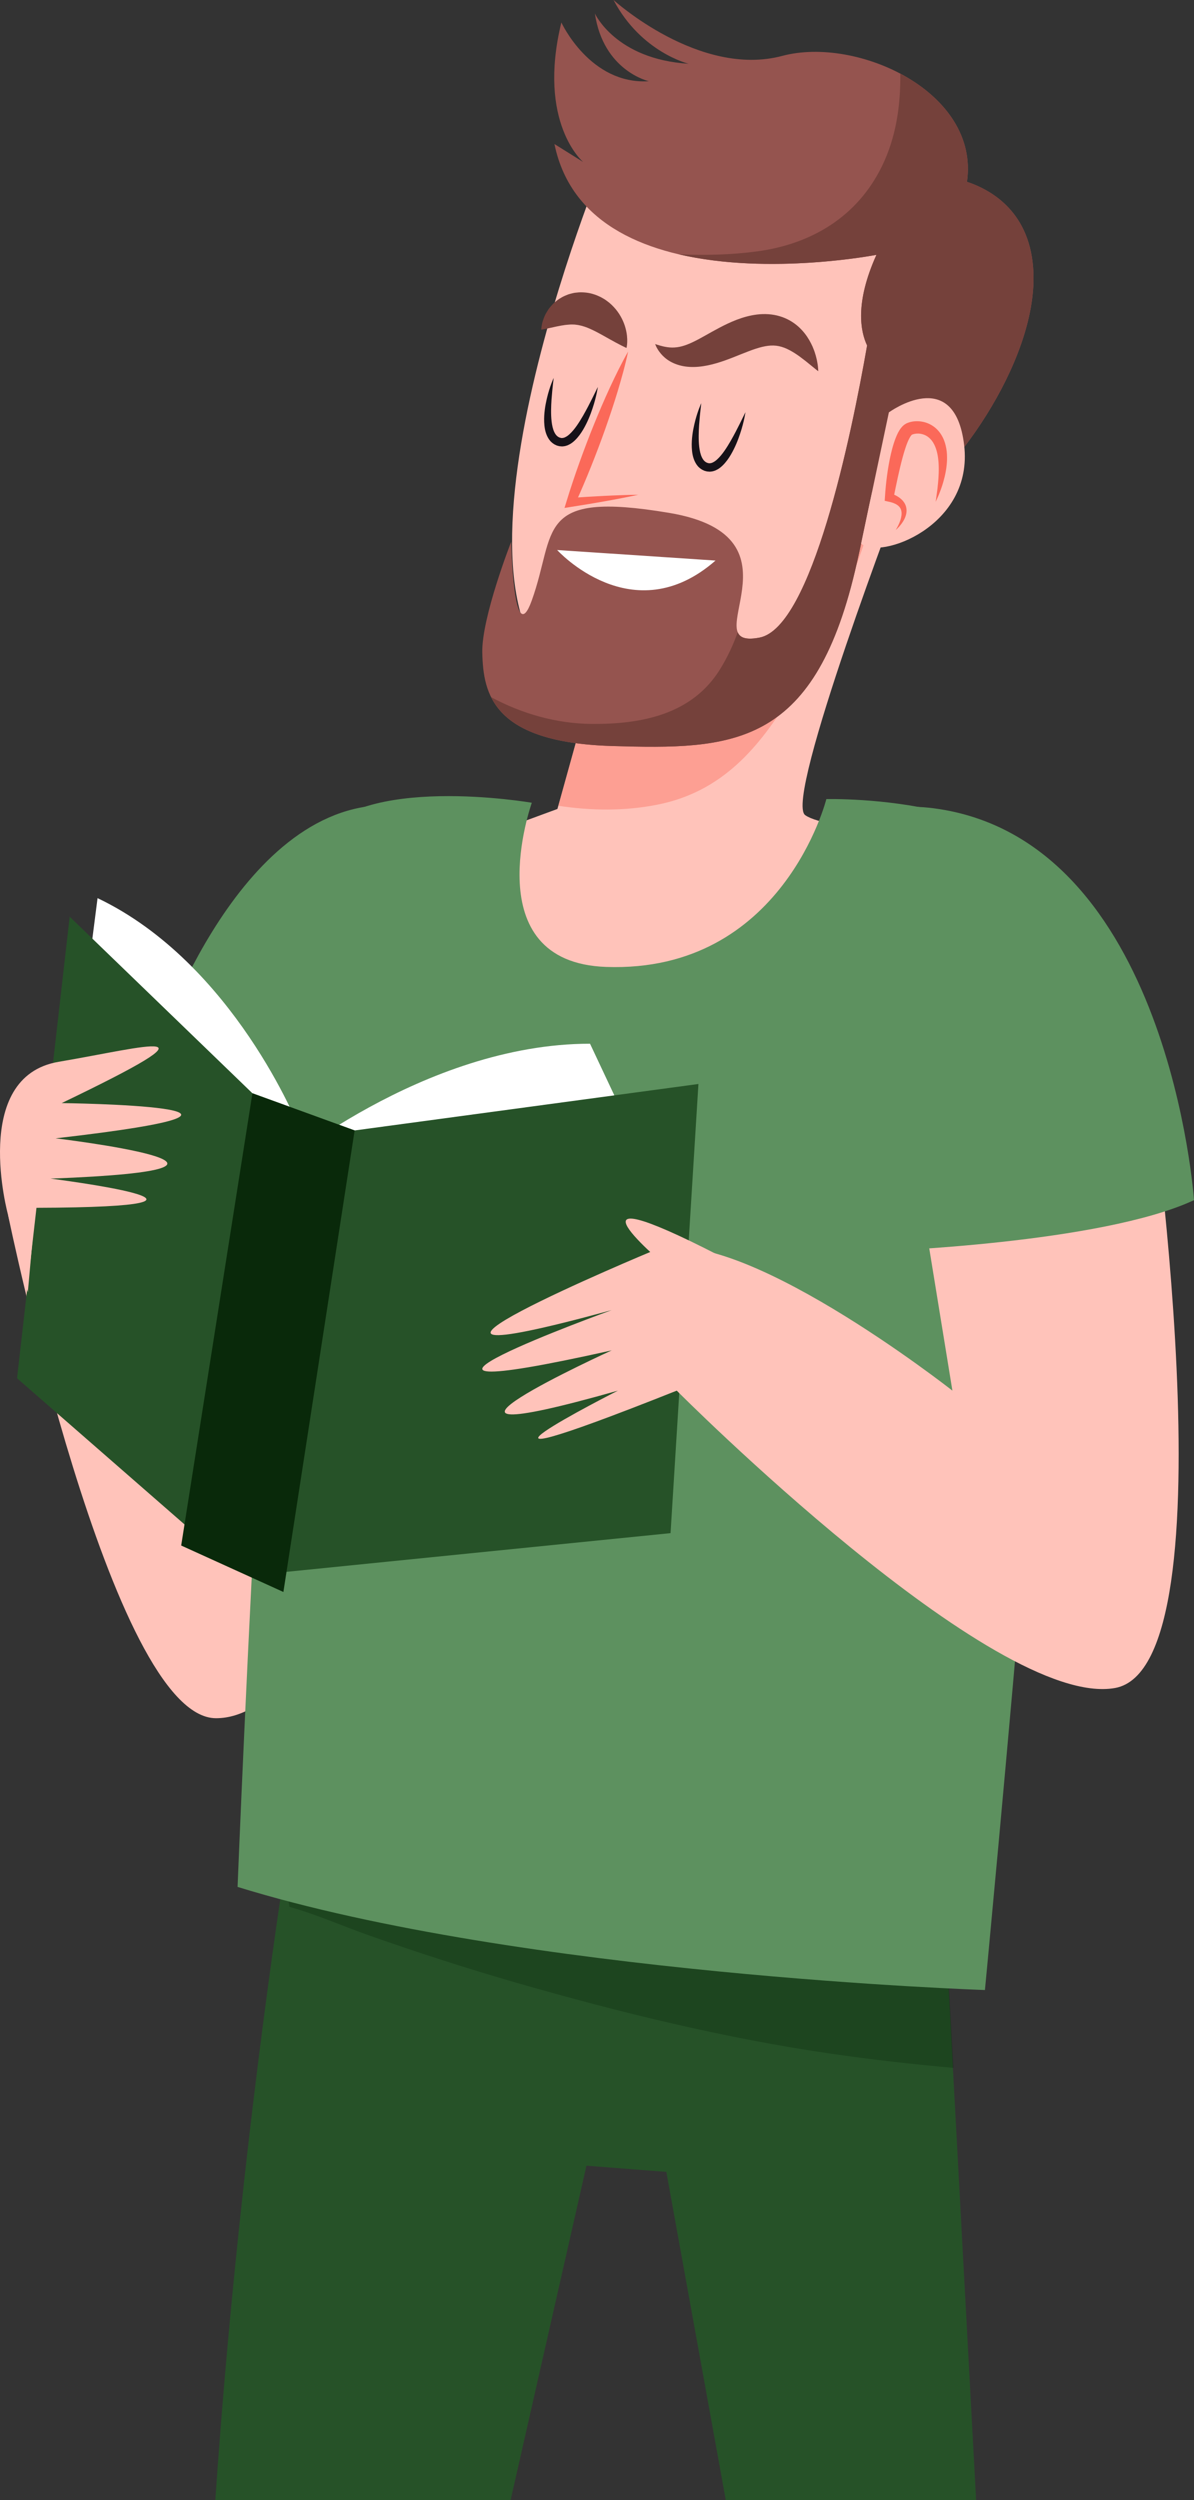 <?xml version="1.0" encoding="UTF-8"?> <svg xmlns="http://www.w3.org/2000/svg" xmlns:xlink="http://www.w3.org/1999/xlink" xmlns:xodm="http://www.corel.com/coreldraw/odm/2003" xml:space="preserve" width="253.935mm" height="531.688mm" version="1.1" style="shape-rendering:geometricPrecision; text-rendering:geometricPrecision; image-rendering:optimizeQuality; fill-rule:evenodd; clip-rule:evenodd" viewBox="0 0 2854.58 5976.91"><rect x="0" y="0" width="2854.58" height="5976.91" fill="#333333" stroke="none"/> <defs> <style type="text/css"> .fil10 {fill:#09290A;fill-rule:nonzero} .fil9 {fill:#161118;fill-rule:nonzero} .fil3 {fill:#265228;fill-rule:nonzero} .fil1 {fill:#5D915F;fill-rule:nonzero} .fil6 {fill:#75413B;fill-rule:nonzero} .fil7 {fill:#95544F;fill-rule:nonzero} .fil5 {fill:#FB6959;fill-rule:nonzero} .fil0 {fill:#FFC3BA;fill-rule:nonzero} .fil8 {fill:white;fill-rule:nonzero} .fil4 {fill:#09290A;fill-rule:nonzero;fill-opacity:0.302} .fil2 {fill:#FB6959;fill-rule:nonzero;fill-opacity:0.4} </style> </defs> <g id="Слой_x0020_1">  <g id="_2483669408"> <path class="fil0" d="M19.43 2905.09c0,0 247.14,1202.37 497.05,1202.37 249.92,0 447.07,-638.67 447.07,-638.67l-896.92 -610.9 -47.21 47.21z"></path> <path class="fil1" d="M799.52 2918.7c0,0 -236.96,-177.72 -429.48,-399.86 0,0 185.32,-579.16 540.75,-593.97l-111.27 993.83z"></path> <path class="fil0" d="M2158.84 1165.24c0,0 -285.61,746.39 -233.77,783.42 51.83,37.02 348.03,51.83 348.03,51.83 0,0 -414.67,599.8 -807.13,525.75 -392.46,-74.05 -273.98,-540.56 -273.98,-540.56l140.69 -51.83 148.1 -533.15 678.06 -235.46z"></path> <path class="fil2" d="M1892.67 1659.16c-77.32,128.6 -166.64,233.72 -320.62,264.36 -78.26,15.57 -157.99,14.75 -237.25,2.71l145.98 -525.54 615.17 -213.62c-35.13,168.19 -115.35,325.84 -203.27,472.08z"></path> <path class="fil3" d="M679.07 4481.12c0,0 -110,696.1 -164.28,1495.79l705.9 0 181.39 -799.73 190.98 14.81 142.17 784.92 598.51 0 -83.97 -1562.43 -1570.69 66.64z"></path> <path class="fil4" d="M884.09 4627.31c116.95,41.12 234.78,79.28 353.6,113.43 245.56,70.57 495.85,131.82 747.71,168.49 97.93,14.26 196.04,25.44 294.29,34.09l-29.93 -528.84 -1570.69 66.64c0,0 4.62,28.27 12.92,77.26 64.86,18.19 127.93,46.36 192.1,68.93z"></path> <path class="fil1" d="M1271.46 1919.03c0,0 -136.2,381.44 177.72,392.46 422.08,14.81 526.44,-401.22 526.44,-401.22 0,0 548.89,-14.42 571.46,290.16 22.57,304.58 -192.33,2556.82 -192.33,2556.82 0,0 -1108.89,-37.07 -1786.75,-246.5 0,0 93.3,-2352.25 186.11,-2500.99 101.57,-162.77 517.35,-90.72 517.35,-90.72z"></path> <g> <path class="fil0" d="M1443.13 386.55c0,0 691.52,-163.45 726.8,272.26 21.39,264.15 -130.5,1273.67 -788.59,983.08 -386.34,-170.59 61.79,-1255.34 61.79,-1255.34z"></path> <g> <path class="fil5" d="M1501.69 840.47c-1.65,7.97 -3.44,15.88 -5.4,23.73 -1.88,7.88 -3.89,15.71 -5.96,23.52 -4.18,15.6 -8.65,31.09 -13.27,46.52 -9.32,30.83 -19.47,61.35 -30.2,91.65l-8.17 22.68 -8.42 22.58 -8.64 22.5c-2.86,7.51 -5.88,14.96 -8.86,22.42 -2.95,7.47 -5.99,14.91 -9.09,22.33 -3.05,7.44 -6.15,14.85 -9.34,22.23 -6.27,14.81 -12.81,29.51 -19.49,44.16l-11.2 -14.42 40.49 -2.7c13.51,-0.81 27.02,-1.59 40.54,-2.25 13.52,-0.68 27.06,-1.27 40.61,-1.7 13.54,-0.51 27.1,-0.87 40.68,-1.01 -13.27,2.91 -26.56,5.6 -39.88,8.13 -13.3,2.62 -26.62,5.08 -39.95,7.45 -13.33,2.39 -26.67,4.65 -40.02,6.89l-40.07 6.44 -16.43 2.64 5.23 -17.06c4.72,-15.4 9.58,-30.74 14.72,-45.97 2.51,-7.64 5.11,-15.25 7.76,-22.83 2.61,-7.6 5.27,-15.19 8.02,-22.74 2.72,-7.56 5.4,-15.14 8.25,-22.65l8.46 -22.57 8.68 -22.48 8.94 -22.39c12.07,-29.79 24.73,-59.36 38.21,-88.61 6.78,-14.61 13.72,-29.16 20.94,-43.61 3.63,-7.22 7.33,-14.41 11.14,-21.55 3.74,-7.17 7.65,-14.28 11.71,-21.34z"></path> </g> <g> <path class="fil6" d="M1566.29 822.51c0,0 1.9,0.54 5.33,1.69 1.7,0.63 3.85,1.27 6.21,1.91 2.35,0.68 5.03,1.38 8.07,2.05 6.01,1.32 13.06,2.57 20.64,2.65 7.58,0.11 15.55,-0.87 23.72,-3.03 8.19,-2.19 16.72,-5.49 25.95,-9.89 9.21,-4.34 19.09,-9.74 29.77,-15.71 10.68,-5.98 22.15,-12.55 34.63,-19.07 12.49,-6.51 25.92,-13.08 40.73,-18.74 14.74,-5.62 31.04,-10.36 48.63,-12.51 17.56,-2.12 36.71,-1.22 54.31,4.15 17.67,5.12 32.91,14.55 44.44,24.81 11.55,10.4 19.83,21.59 25.99,32.18 3.09,5.33 5.64,10.48 7.9,15.43 1.98,5.08 4.09,9.68 5.42,14.27 1.45,4.54 2.81,8.7 3.67,12.73 0.98,3.96 1.83,7.56 2.32,10.93 1.24,6.6 1.72,11.91 1.98,15.55 0.27,3.63 0.3,5.58 0.3,5.58 0,0 -1.55,-1.18 -4.45,-3.41 -1.42,-1.12 -3.15,-2.49 -5.09,-4.14 -1.97,-1.6 -4.24,-3.44 -6.78,-5.49 -2.51,-2.05 -5.19,-4.32 -8.2,-6.67 -1.51,-1.17 -3.02,-2.42 -4.56,-3.71 -1.59,-1.23 -3.23,-2.5 -4.93,-3.82 -6.7,-5.24 -14.16,-10.85 -22.25,-15.94 -8.05,-5.13 -16.63,-9.82 -25.22,-13.1 -8.65,-3.19 -17.01,-5.02 -25.39,-5.18 -8.36,-0.33 -17.09,0.89 -27,3.16 -9.91,2.38 -20.82,5.97 -32.48,10.47 -23.36,8.77 -49.26,20.54 -77.03,28.6 -13.88,4.03 -28.25,7.2 -42.72,8.46 -14.4,1.31 -28.95,0.63 -41.96,-2.52 -13.04,-3.11 -24.29,-8.42 -32.8,-14.49 -8.56,-6.07 -14.49,-12.66 -18.68,-18.3 -1.02,-1.42 -1.98,-2.76 -2.89,-4.02 -0.82,-1.35 -1.58,-2.62 -2.29,-3.8 -1.44,-2.32 -2.42,-4.3 -3.12,-5.97 -1.48,-3.3 -2.2,-5.14 -2.2,-5.14z"></path> </g> <g> <path class="fil6" d="M1497.83 831.82c0,0 -4.93,-2.16 -12.27,-5.91 -3.7,-1.86 -7.99,-4.12 -12.69,-6.65 -4.5,-2.47 -9.57,-5.26 -15.1,-8.3 -5.05,-2.83 -10.52,-5.89 -16.31,-9.13 -5.54,-3.04 -11.07,-6.12 -16.5,-8.9 -5.43,-2.71 -10.68,-5.41 -15.61,-7.43 -2.45,-1.26 -4.86,-1.84 -7.13,-2.96 -1.13,-0.39 -2.28,-0.66 -3.36,-1.12 -1.09,-0.51 -2.17,-0.79 -3.22,-1.03 -4.21,-1.55 -8.05,-2.19 -12.07,-3.13 -2.01,-0.22 -4.07,-0.88 -6.25,-0.92 -1.09,-0.07 -2.2,-0.4 -3.34,-0.44 -1.14,0.05 -2.33,-0.05 -3.53,-0.1 -4.81,-0.23 -10.15,0.05 -15.71,0.69 -2.8,0.09 -5.61,0.75 -8.46,1.17 -2.85,0.42 -5.75,0.77 -8.55,1.46 -2.87,0.53 -5.59,1.18 -8.39,1.64 -2.81,0.47 -5.3,1.33 -7.93,1.82 -2.61,0.52 -4.99,1.15 -7.42,1.54 -2.38,0.45 -4.43,1.1 -6.49,1.49 -8,1.81 -13.51,2.45 -13.51,2.45 0,0 0.11,-5.27 1.93,-13.78 0.79,-4.36 2.36,-9.26 4.59,-14.79 1.09,-2.8 2.35,-5.69 3.87,-8.71 1.6,-2.96 3.49,-5.9 5.45,-9.12 1.9,-3.24 4.41,-6.26 7.1,-9.39 2.71,-3.11 5.48,-6.4 9.04,-9.27 6.72,-6.04 15,-11.74 24.89,-16.06 2.49,-1.04 5.02,-2.13 7.62,-3.09 2.63,-0.9 5.43,-1.59 8.22,-2.3 2.82,-0.61 5.61,-1.47 8.57,-1.75 2.96,-0.3 5.93,-0.59 8.91,-0.89 11.96,-0.51 24.48,0.88 35.71,4.64 5.8,1.67 10.94,4.16 16.19,6.58 4.89,2.69 9.87,5.45 14.1,8.67 8.87,6.18 16,13.39 22.09,20.68 6.04,7.33 10.75,14.91 14.53,22.32 3.7,7.45 6.51,14.69 8.39,21.61 3.91,13.77 4.7,25.88 4.35,34.55 -0.13,4.31 -0.58,7.8 -0.98,10.18 -0.4,2.39 -0.76,3.68 -0.76,3.68z"></path> </g> <path class="fil7" d="M2311.82 434.63c30.87,-214.72 -262.65,-348.73 -441.44,-301.05 -198.49,52.94 -403.61,-133.58 -403.61,-133.58 66.17,125.45 179.67,152.43 179.67,152.43 -174.57,-10.68 -224.2,-120.11 -224.2,-120.11 20.36,137.67 129.03,161.84 129.03,161.84 -140.73,8.91 -209.19,-140.46 -209.19,-140.46 -58.52,240.48 52.18,333.62 52.18,333.62l-68.71 -43c81.96,399.27 769.81,264.88 769.81,264.88 -51.95,115.19 -38.18,183.27 -22.33,216.7 -38,216.81 -132.52,674.31 -257.06,698.28 -163.52,31.47 124.44,-241.04 -216.49,-298.18 -323.04,-54.14 -268.35,43.91 -328.26,209.78 -44.03,121.91 -49.06,-140.73 -49.06,-140.73 0,0 -70.98,180.89 -69.11,265.09 2.21,99.32 25.13,214.78 310.68,223.28 285.55,8.5 480.07,3.96 580.38,-418.5 16.34,-68.82 28.01,-132.51 40.89,-188.98l16.49 8.13 48.6 -201.04 11.96 29.52 -36.64 230.56c150.9,-93.4 353.46,-376.39 345.3,-590.91 -5.43,-142.8 -97.74,-197.15 -158.9,-217.56z"></path> <path class="fil6" d="M1415.33 1730.58c118.83,0.8 239.06,-22.65 305.9,-130.27 17.47,-28.12 31.42,-57.98 42.5,-88.9 5.47,13.35 20.12,18.93 52.25,12.75 124.53,-23.97 219.06,-481.46 257.06,-698.28 -15.86,-33.43 -29.62,-101.5 22.33,-216.7 0,0 -254.46,49.7 -472.29,-1.18 63.32,2.66 126.59,1.15 187.7,-7.15 130.02,-17.66 238.87,-83.11 297.64,-203.23 33.87,-69.23 44.83,-145.26 44.05,-221.59 100.73,53.39 175.75,144.62 159.36,258.59 61.15,20.41 153.47,74.75 158.9,217.56 8.15,214.53 -194.4,497.51 -345.3,590.91l36.64 -230.56 -11.96 -29.52 -48.6 201.04 -16.49 -8.13c-12.88,56.47 -24.55,120.16 -40.89,188.98 -100.31,422.46 -294.83,427 -580.38,418.5 -183.99,-5.48 -258.87,-55.38 -289.51,-116.74 73.97,39.82 156.89,63.35 241.1,63.92z"></path> <path class="fil0" d="M2125.09 985.86c0,0 156.65,-114.84 179.88,77.5 23.69,196.14 -203.7,276.04 -246.16,236.06l66.29 -313.55z"></path> <g> <path class="fil5" d="M2141.41 1267.04c4.54,-7.29 8.27,-14.96 10.97,-22.71 1.32,-3.88 2.26,-7.82 2.75,-11.66 0.52,-3.83 0.49,-7.58 -0.19,-10.97 -0.32,-1.7 -0.84,-3.29 -1.46,-4.78 -0.39,-0.72 -0.68,-1.46 -1.09,-2.15l-1.3 -1.98c-0.54,-0.6 -1.05,-1.21 -1.53,-1.82 -0.52,-0.59 -1.18,-1.11 -1.73,-1.67 -0.52,-0.58 -1.27,-1.03 -1.91,-1.53 -0.65,-0.5 -1.29,-1 -2.07,-1.41l-2.19 -1.31 -2.4 -1.13c-1.5,-0.84 -3.36,-1.34 -5,-2.04 -1.74,-0.59 -3.58,-1.07 -5.35,-1.62l-5.59 -1.25 -8.2 -1.83 0.62 -9.41c0.57,-8.66 1.16,-17.12 2.04,-25.64 0.87,-8.5 1.77,-17.01 2.96,-25.48 1.17,-8.48 2.38,-16.98 3.94,-25.44 1.54,-8.47 3.12,-16.96 5.13,-25.42 1.98,-8.46 4.13,-16.96 6.85,-25.45 2.76,-8.5 5.83,-17.02 10.24,-25.78 2.42,-4.41 4.83,-8.8 8.96,-13.49l1.5 -1.72 1.93 -1.79c1.32,-1.17 2.49,-2.31 4.43,-3.44 0.89,-0.56 1.79,-1.09 2.7,-1.6l0.69 -0.38 0.17 -0.09 0.73 -0.32 0.18 -0.07 0.73 -0.3c1.06,-0.41 1.67,-0.74 3.5,-1.32 3.31,-1.14 5.92,-1.7 8.63,-2.21 2.71,-0.43 5.41,-0.74 8.09,-0.84 5.36,-0.19 10.71,0.07 15.94,1.09 10.46,1.89 20.56,6.41 28.95,12.95 8.43,6.52 14.95,14.99 19.52,23.89 4.63,8.91 7.23,18.31 8.85,27.51 1.7,9.24 1.88,18.4 1.69,27.36 -0.2,4.48 -0.44,8.94 -1.01,13.32 -0.39,4.42 -1.08,8.76 -1.86,13.07 -1.47,8.63 -3.51,17.09 -5.88,25.39 -1.1,4.18 -2.51,8.25 -3.85,12.34 -1.32,4.09 -2.82,8.12 -4.4,12.1 -2.93,8.04 -6.51,15.83 -10.12,23.56l3.47 -25.23 0.82 -6.26 0.62 -6.28c0.46,-4.16 0.96,-8.31 1.2,-12.48 0.31,-4.15 0.76,-8.28 0.84,-12.41 0.15,-4.13 0.48,-8.23 0.4,-12.32 0.03,-4.09 0.06,-8.16 -0.15,-12.19 -0.05,-4.05 -0.45,-8.03 -0.82,-11.99 -0.76,-7.89 -2.05,-15.64 -4.14,-22.87 -2.02,-7.25 -4.87,-14.02 -8.47,-19.87 -3.63,-5.85 -8.19,-10.58 -13.31,-14.17 -5.14,-3.56 -11.1,-5.67 -17.25,-6.64 -3.08,-0.52 -6.23,-0.5 -9.28,-0.3 -1.54,0.11 -3.02,0.35 -4.48,0.63 -1.42,0.33 -2.94,0.7 -3.62,0.94 -0.22,-0.02 -1.52,0.56 -2.42,0.93l-0.73 0.31 -0.18 0.08c0.26,-0.11 -0.7,0.3 0.55,-0.24l0 0.01 0.01 0.04c0.01,0.04 0.01,0.06 0.01,0.06 0.04,-0.17 -0.27,0.23 -0.52,0.47 -0.13,0.12 -0.27,0.23 -0.42,0.34l-0.54 0.7c-1.51,1.63 -3.25,4.68 -4.84,7.67 -3.26,6.28 -6.1,13.64 -8.62,21.17 -2.51,7.56 -4.91,15.33 -7.01,23.25 -2.08,7.92 -4.2,15.91 -6.1,23.97 -1.88,8.07 -3.79,16.17 -5.55,24.31l-5.21 24.5c-1.64,8.17 -3.41,16.44 -4.9,24.54l-7.58 -11.24 6.61 2.5c2.19,1.02 4.37,1.96 6.53,3.06 2.14,1.26 4.3,2.25 6.36,3.76l3.08 2.15 2.94 2.49c0.99,0.79 1.89,1.75 2.79,2.71 0.89,0.97 1.82,1.85 2.59,2.97 0.79,1.08 1.62,2.1 2.33,3.24l1.97 3.52 1.52 3.74c0.44,1.26 0.73,2.58 1.07,3.86 0.54,2.59 0.82,5.2 0.81,7.75 -0.04,5.11 -1.14,9.91 -2.7,14.32 -0.76,2.22 -1.73,4.33 -2.77,6.35 -1.02,2.04 -2.14,4 -3.35,5.88 -2.4,3.77 -4.99,7.33 -7.91,10.59 -2.89,3.27 -5.91,6.39 -9.24,9.14z"></path> </g> <path class="fil8" d="M1710.63 1340.04l-378.61 -25.2c0,0 180.25,198.75 378.61,25.2z"></path> </g> <g> <path class="fil9" d="M1676.57 963.85c0,0 -0.6,5.25 -1.65,14.43 -1.03,9.15 -2.37,22.19 -3.51,37.7 -0.53,7.76 -0.87,16.14 -0.99,24.91 -0.09,8.77 0.18,17.96 1.23,27.12 1.09,9.1 2.96,18.41 6.71,25.88 1.87,3.68 4.11,6.97 6.82,9.13 0.58,0.71 1.42,0.98 2.09,1.53 0.36,0.23 0.69,0.51 1.06,0.73l1.19 0.51 1.17 0.55 0.29 0.15 0.14 0.07c0.21,0.08 -1.65,-0.52 -0.8,-0.25l0.12 0.03 0.95 0.25c1.19,0.28 2.71,0.77 3.63,0.89 0.52,-0.11 0.99,-0.1 1.48,0 0.62,-0 1.52,-0.2 2.27,-0.23 0.78,0.05 1.62,-0.44 2.44,-0.6 0.41,-0.13 0.83,-0.2 1.25,-0.35l1.27 -0.61c1.71,-0.65 3.42,-1.87 5.18,-2.88 1.69,-1.34 3.48,-2.45 5.1,-4.06 6.66,-6 12.72,-13.48 18.07,-21.17 5.37,-7.71 10.21,-15.61 14.61,-23.26 4.38,-7.67 8.43,-15.05 12.05,-21.96 3.55,-6.97 6.81,-13.36 9.7,-19.03 2.83,-5.74 5.3,-10.74 7.34,-14.86 4.06,-8.31 6.39,-13.05 6.39,-13.05 0,0 -0.67,5.28 -2.6,14.36 -1.95,9.07 -5.04,21.98 -10.17,37.1 -5.02,15.16 -11.86,32.62 -22.27,50.36 -5.26,8.83 -11.43,17.8 -19.88,25.9 -4.25,4 -9.05,7.96 -15.23,10.72l-2.27 1.06c-0.8,0.3 -1.66,0.55 -2.49,0.81 -1.71,0.46 -3.29,1.15 -5.16,1.3 -1.85,0.22 -3.55,0.53 -5.54,0.56 -2.12,-0.08 -4.26,-0.26 -6.36,-0.55 -1.66,-0.32 -2.64,-0.69 -3.99,-1.03l-0.95 -0.26 -1.15 -0.36 -0.3 -0.13 -0.6 -0.27 -2.39 -1.11 -2.37 -1.15c-0.76,-0.44 -1.47,-0.96 -2.2,-1.45 -1.4,-1.04 -2.99,-1.91 -4.17,-3.16 -5.39,-4.53 -8.78,-10.33 -11.38,-15.87 -5.08,-11.29 -6.33,-22.45 -6.83,-32.87 -0.43,-10.45 0.31,-20.32 1.46,-29.53 1.15,-9.21 2.88,-17.76 4.67,-25.56 3.55,-15.61 7.79,-28.22 11.02,-36.92 3.22,-8.71 5.53,-13.51 5.53,-13.51z"></path> </g> <g> <path class="fil9" d="M1323.7 903.49c0,0 -0.6,5.25 -1.65,14.43 -1.03,9.15 -2.37,22.19 -3.51,37.7 -0.53,7.75 -0.88,16.14 -0.99,24.91 -0.09,8.76 0.18,17.96 1.23,27.12 1.09,9.1 2.96,18.41 6.71,25.88 1.87,3.68 4.11,6.97 6.82,9.13 0.58,0.71 1.42,0.98 2.09,1.53 0.36,0.23 0.69,0.51 1.06,0.73l1.19 0.51 1.17 0.55 0.29 0.14 0.15 0.07c0.21,0.08 -1.65,-0.52 -0.8,-0.25l0.12 0.03 0.95 0.25c1.19,0.28 2.71,0.77 3.63,0.89 0.52,-0.11 0.99,-0.1 1.48,0 0.62,-0 1.52,-0.2 2.27,-0.23 0.78,0.06 1.62,-0.44 2.44,-0.6 0.41,-0.13 0.83,-0.2 1.25,-0.35l1.27 -0.61c1.71,-0.65 3.42,-1.87 5.18,-2.88 1.69,-1.34 3.48,-2.45 5.1,-4.06 6.66,-6 12.72,-13.48 18.07,-21.17 5.37,-7.71 10.21,-15.61 14.61,-23.26 4.38,-7.67 8.43,-15.05 12.05,-21.96 3.55,-6.97 6.81,-13.36 9.7,-19.03 2.83,-5.74 5.3,-10.74 7.33,-14.86 4.06,-8.31 6.39,-13.05 6.39,-13.05 0,0 -0.67,5.28 -2.6,14.36 -1.95,9.07 -5.04,21.98 -10.17,37.1 -5.02,15.16 -11.86,32.62 -22.27,50.36 -5.26,8.83 -11.43,17.8 -19.88,25.9 -4.25,4 -9.05,7.96 -15.23,10.72l-2.27 1.06c-0.8,0.3 -1.66,0.55 -2.49,0.81 -1.71,0.46 -3.29,1.15 -5.15,1.3 -1.85,0.22 -3.55,0.53 -5.54,0.56 -2.12,-0.08 -4.27,-0.26 -6.36,-0.55 -1.66,-0.32 -2.64,-0.69 -3.99,-1.03l-0.95 -0.26 -1.15 -0.36 -0.3 -0.13 -0.6 -0.27 -2.39 -1.11 -2.37 -1.15c-0.76,-0.44 -1.47,-0.96 -2.2,-1.45 -1.4,-1.04 -2.99,-1.91 -4.17,-3.16 -5.39,-4.53 -8.78,-10.33 -11.38,-15.87 -5.08,-11.29 -6.34,-22.45 -6.84,-32.87 -0.43,-10.45 0.31,-20.32 1.46,-29.53 1.15,-9.21 2.88,-17.76 4.67,-25.56 3.55,-15.61 7.79,-28.22 11.02,-36.92 3.22,-8.71 5.53,-13.51 5.53,-13.51z"></path> </g> <path class="fil8" d="M655.32 2798.65c0,0 355.43,-303.6 755.3,-303.6l118.48 251.77 -873.78 51.83z"></path> <path class="fil8" d="M714.56 2694.98c0,0 -155.5,-392.46 -481.32,-547.96l-37.02 288.79 518.34 259.17z"></path> <polygon class="fil3" points="166.6,2191.44 603.49,2613.52 847.85,2702.38 1669.8,2591.31 1603.15,3665.02 647.92,3761.28 447.99,3650.21 40.72,3294.77 "></polygon> <polygon class="fil10" points="433.18,3694.64 603.49,2613.52 847.85,2702.38 677.54,3805.71 "></polygon> <path class="fil0" d="M1558.72 2991.17c0,0 -799.73,333.22 -96.26,140.69 0,0 -696.06,251.77 0,96.26 0,0 -584.99,266.57 14.81,96.26 0,0 -510.94,259.17 140.69,0 0,0 759,762.7 1047.79,710.87 288.79,-51.84 77.75,-1488.38 77.75,-1488.38l-570.18 140.69 103.67 636.82c0,0 -522.04,-410.97 -718.27,-333.22z"></path> <path class="fil0" d="M1603.15 3035.6c0,0 -288.79,-236.96 81.45,-51.83 370.25,185.12 -81.45,51.83 -81.45,51.83z"></path> <path class="fil1" d="M2099.28 2991.17c0,0 533.15,-18.51 755.3,-122.18 0,0 -59.24,-862.67 -622.01,-936.72 -562.77,-74.05 -133.29,1058.9 -133.29,1058.9z"></path> <path class="fil0" d="M19.43 2905.09c0,0 -91.01,-330.9 120.9,-366.82 211.91,-35.92 406.98,-93.51 7.13,98.72 0,0 652.47,7.84 -14.53,84.25 0,0 609.07,72.8 -12.13,96.3 0,0 539.25,67.92 -36.18,69.79l-18.06 201.75 -47.13 -183.99z"></path> </g> </g> </svg> 
